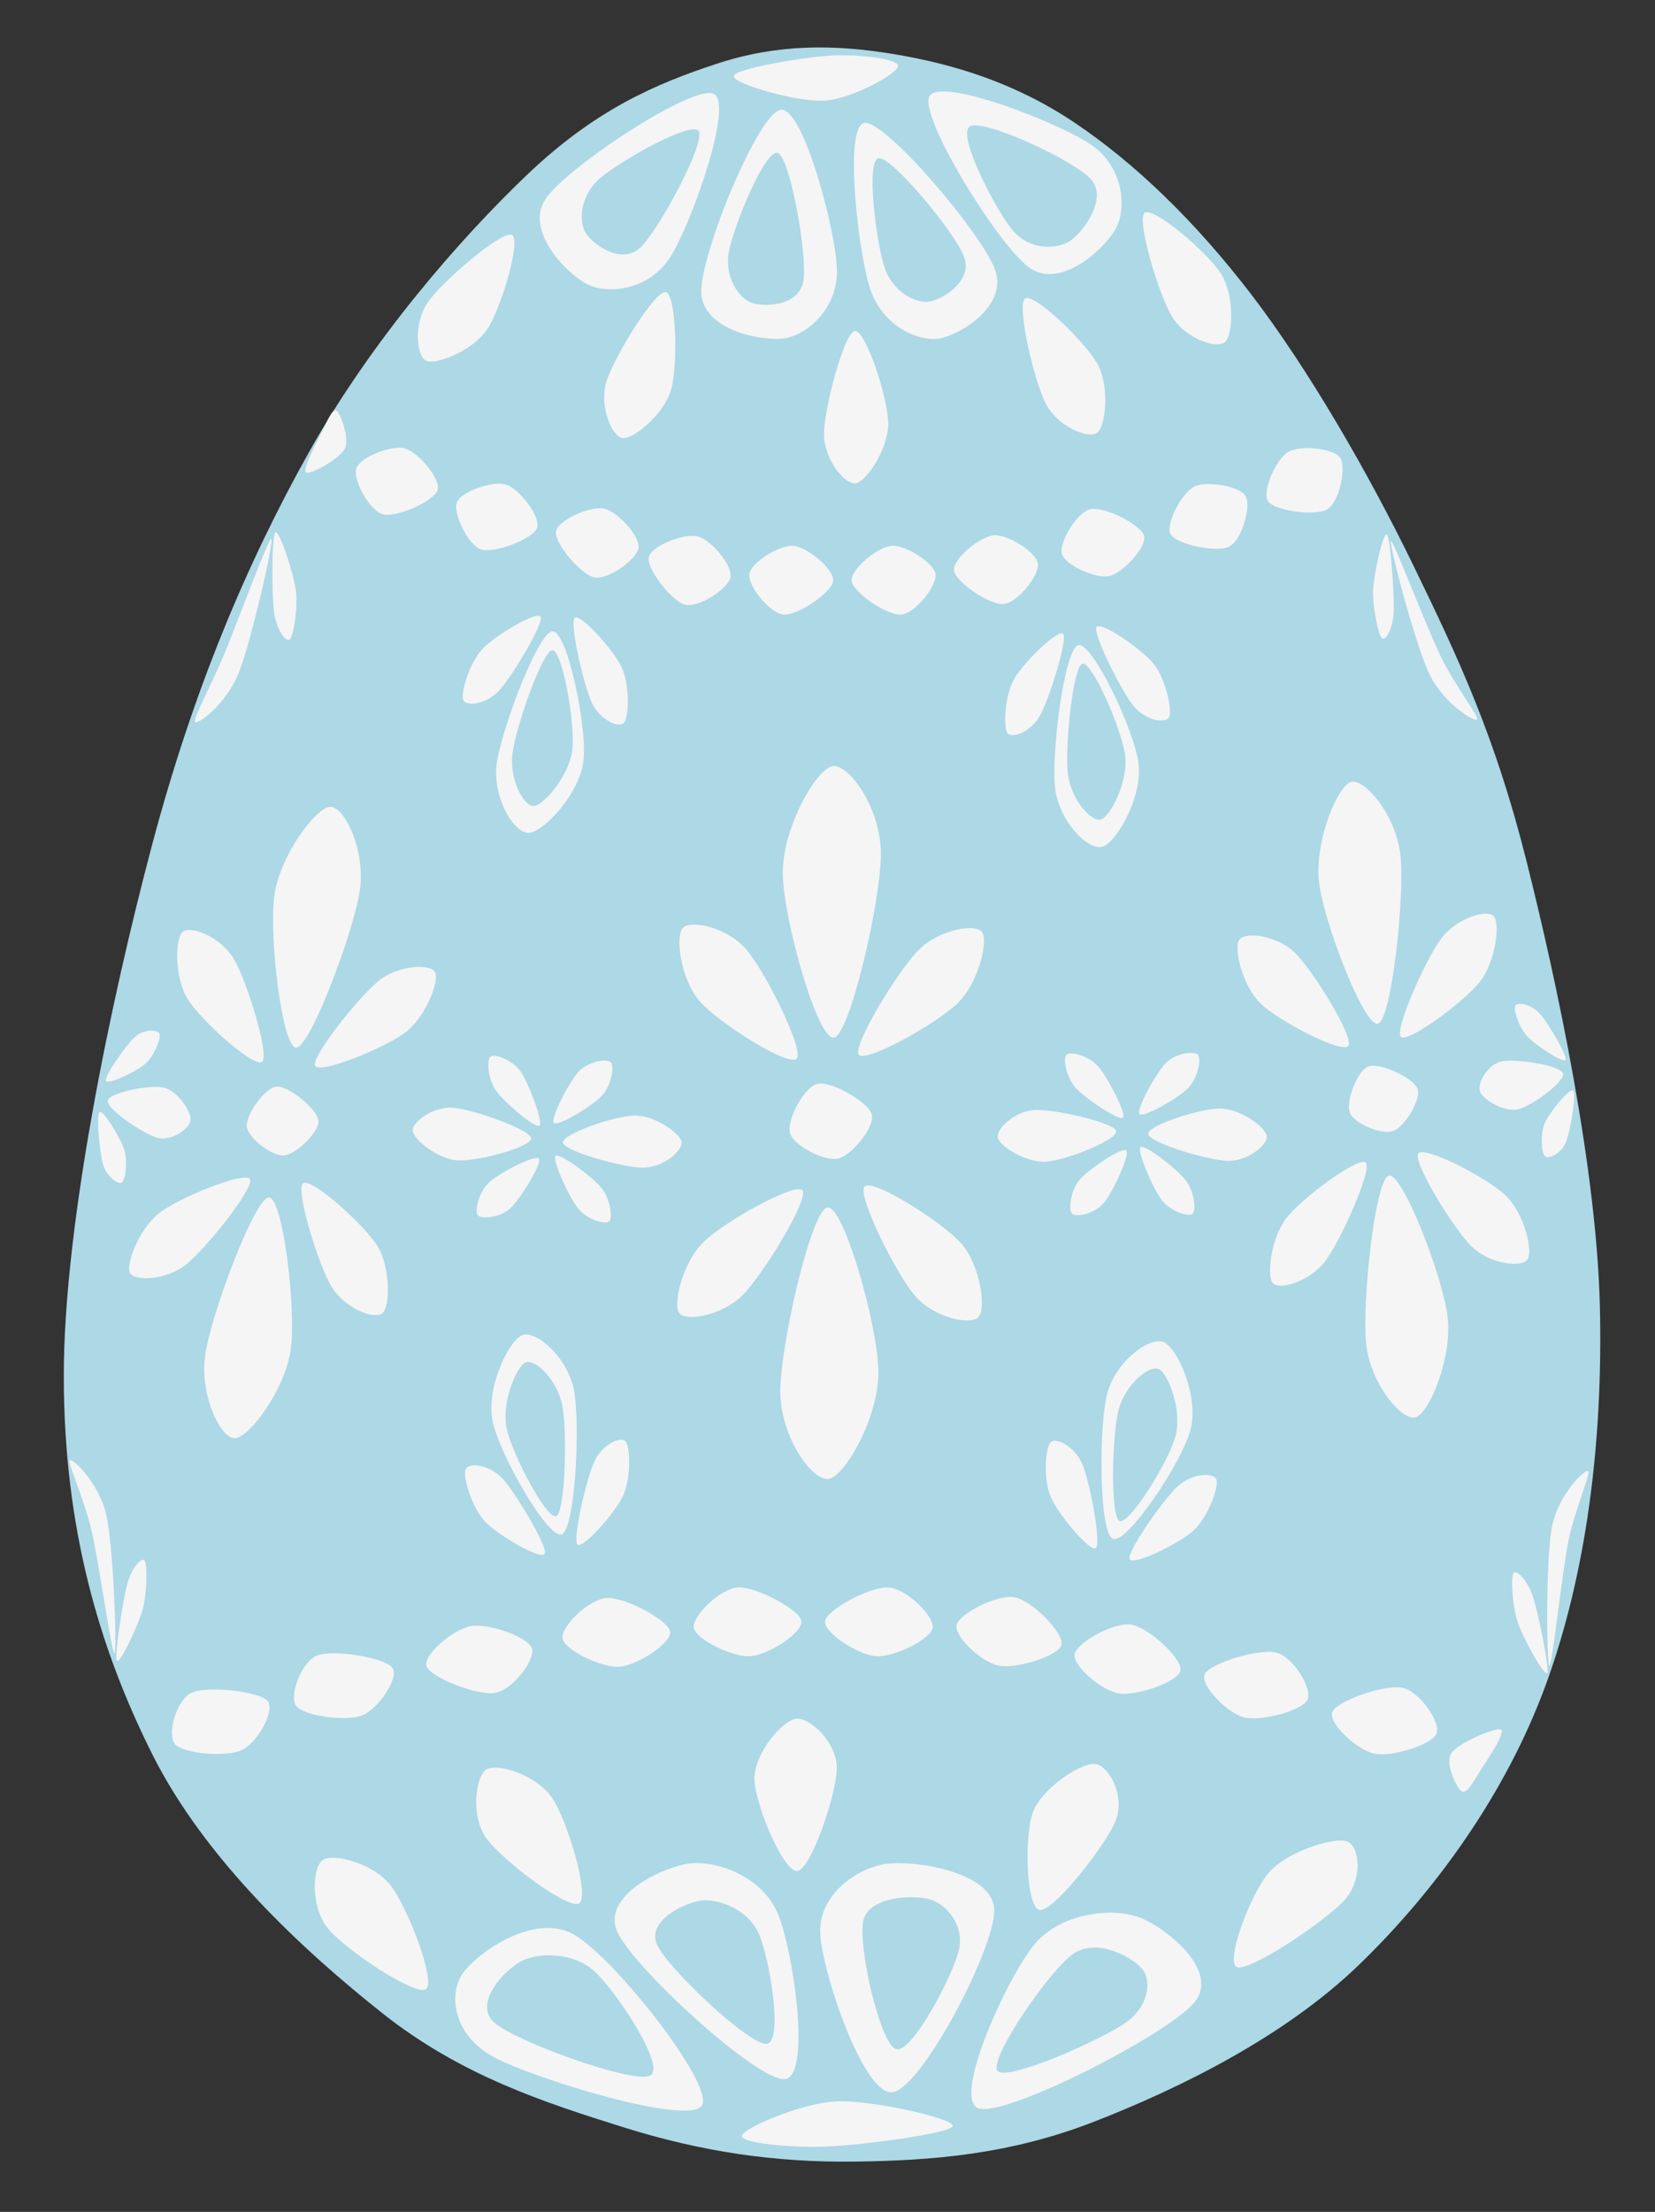 <?xml version="1.0" encoding="UTF-8" standalone="no"?>
<svg
   xmlns:dc="http://purl.org/dc/elements/1.1/"
   xmlns:cc="http://creativecommons.org/ns#"
   xmlns:rdf="http://www.w3.org/1999/02/22-rdf-syntax-ns#"
   xmlns:svg="http://www.w3.org/2000/svg"
   xmlns="http://www.w3.org/2000/svg"
   xmlns:sodipodi="http://sodipodi.sourceforge.net/DTD/sodipodi-0.dtd"
   xmlns:inkscape="http://www.inkscape.org/namespaces/inkscape"
   version="1.1"
   viewBox="0.0 0.0 453.0 605.0"
   fill="none"
   stroke="none"
   stroke-linecap="square"
   stroke-miterlimit="10"
   id="svg2"
   inkscape:version="0.91 r13725"
   sodipodi:docname="svetlemodra_kraslice.svg">
  <rect x="0.0" y="0.0" width="453.0" height="605.0" fill="#333333" stroke="none"/>
  <defs
     id="defs247" />
  <sodipodi:namedview
     pagecolor="#ffffff"
     bordercolor="#666666"
     borderopacity="1"
     objecttolerance="10"
     gridtolerance="10"
     guidetolerance="10"
     inkscape:pageopacity="0"
     inkscape:pageshadow="2"
     inkscape:window-width="1600"
     inkscape:window-height="1137"
     id="namedview245"
     showgrid="false"
     inkscape:zoom="1.1033203"
     inkscape:cx="196.93006"
     inkscape:cy="318.21306"
     inkscape:window-x="-8"
     inkscape:window-y="-8"
     inkscape:window-maximized="1"
     inkscape:current-layer="g7" />
  <clipPath
     id="p.0">
    <path
       d="m0 0l453.0 0l0 605.0l-453.0 0l0 -605.0z"
       clip-rule="nonzero"
       id="path5" />
  </clipPath>
  <g
     clip-path="url(#p.0)"
     id="g7"
     style="fill:#f5f5f5">
    <path
       fill="#000000"
       fill-opacity="0.0"
       d="m0 0l453.357 0l0 605.15l-453.357 0z"
       fill-rule="nonzero"
       id="path9"
       style="fill:#f5f5f5" />
    <path
       fill="#1e78f3"
       d="m244.478 14.774c16.343 2.686 33.357 7.836 49.701 18.806c16.343 10.97 32.912 26.833 48.36 47.016c15.448 20.182 31.791 48.299 44.328 74.079c12.537 25.78 22.388 46.825 30.895 80.598c8.507 33.773 19.254 84.461 20.15 122.039c0.895 37.579 -3.807 73.433 -14.777 103.433c-10.97 30.0 -30.448 56.642 -51.045 76.567c-20.597 19.925 -49.478 33.996 -72.538 42.984c-23.06 8.988 -44.329 10.688 -65.822 10.945c-21.493 0.257 -41.642 -2.652 -63.134 -9.402c-21.492 -6.749 -44.326 -14.08 -65.819 -31.094c-21.493 -17.015 -48.584 -41.923 -63.136 -70.995c-14.552 -29.071 -24.178 -61.982 -24.178 -103.433c0 -41.451 12.984 -103.15 24.178 -145.273c11.194 -42.123 25.86 -76.905 42.987 -107.465c17.127 -30.56 41.195 -58.209 59.777 -75.895c18.582 -17.686 35.035 -24.738 51.714 -30.223c16.679 -5.485 32.016 -5.374 48.36 -2.688z"
       fill-rule="nonzero"
       id="path15"
       style="fill:#add8e6" />
    <path
       fill="#a9eaf3"
       d="m213.66 30.039c6.192 -1.001 15.232 33.414 15.435 43.826c0.202 10.413 -8.03 17.648 -14.222 18.649c-6.192 1.001 -22.729 -2.228 -22.931 -12.641c-0.202 -10.413 15.526 -48.833 21.718 -49.834z"
       fill-rule="nonzero"
       id="path17"
       style="fill:#f5f5f5" />
    <path
       fill="#a9eaf3"
       d="m195.339 25.664c5.674 2.672 -6.311 36.176 -12.027 44.882c-5.716 8.706 -16.596 10.025 -22.27 7.353c-5.674 -2.672 -17.493 -14.68 -11.777 -23.385c5.716 -8.706 40.399 -31.521 46.074 -28.849z"
       fill-rule="nonzero"
       id="path19"
       style="fill:#f5f5f5" />
    <path
       fill="#a9eaf3"
       d="m236.594 33.623c-5.691 0.891 -1.706 35.858 1.688 45.689c3.394 9.831 12.983 14.186 18.674 13.295c5.691 -0.891 18.867 -8.81 15.473 -18.641c-3.394 -9.831 -30.143 -41.234 -35.834 -40.343z"
       fill-rule="nonzero"
       id="path21"
       style="fill:#f5f5f5" />
    <path
       fill="#a9eaf3"
       d="m254.375 26.377c2.839 -5.593 35.976 7.383 44.51 13.356c8.533 5.973 9.53 16.888 6.691 22.481c-2.839 5.593 -15.192 17.051 -23.726 11.079c-8.533 -5.973 -30.314 -41.322 -27.475 -46.916z"
       fill-rule="nonzero"
       id="path23"
       style="fill:#f5f5f5" />
    <path
       fill="#a9eaf3"
       d="m182.171 79.878c2.953 0.353 3.444 20.134 1.49 26.792c-1.954 6.659 -10.262 13.514 -13.215 13.161c-2.953 -0.353 -6.457 -8.62 -4.503 -15.279c1.954 -6.659 13.275 -25.028 16.228 -24.675z"
       fill-rule="nonzero"
       id="path25"
       style="fill:#f5f5f5" />
    <path
       fill="#a9eaf3"
       d="m233.957 90.551c2.929 -0.516 9.115 18.279 9.169 25.219c0.054 6.94 -5.917 15.904 -8.846 16.419c-2.929 0.516 -8.672 -6.386 -8.726 -13.325c-0.054 -6.94 5.474 -27.797 8.403 -28.313z"
       fill-rule="nonzero"
       id="path27"
       style="fill:#f5f5f5" />
    <path
       fill="#a9eaf3"
       d="m280.559 81.7c2.347 -1.826 16.61 11.888 19.905 17.996c3.295 6.108 2.212 16.824 -0.135 18.65c-2.347 1.826 -10.653 -1.585 -13.948 -7.692c-3.295 -6.108 -8.169 -27.127 -5.822 -28.953z"
       fill-rule="nonzero"
       id="path29"
       style="fill:#f5f5f5" />
    <path
       fill="#a9eaf3"
       d="m140.086 64.245c2.701 1.243 -2.913 20.217 -6.819 25.953c-3.907 5.736 -13.919 9.707 -16.62 8.464c-2.701 -1.243 -3.494 -10.186 0.413 -15.923c3.907 -5.736 20.326 -19.738 23.027 -18.495z"
       fill-rule="nonzero"
       id="path31"
       style="fill:#f5f5f5" />
    <path
       fill="#a9eaf3"
       d="m313.263 58.223c2.228 -1.97 17.323 10.822 20.995 16.711c3.672 5.889 3.264 16.653 1.036 18.623c-2.228 1.97 -10.731 -0.912 -14.403 -6.801c-3.672 -5.889 -9.857 -26.562 -7.629 -28.532z"
       fill-rule="nonzero"
       id="path33"
       style="fill:#f5f5f5" />
    <path
       fill="#a9eaf3"
       d="m261.144 156.081c-0.448 -3.134 7.044 -9.343 10.869 -9.664c3.825 -0.322 11.631 4.601 12.079 7.735c0.448 3.134 -5.566 10.749 -9.391 11.071c-3.825 0.322 -13.108 -6.007 -13.556 -9.142z"
       fill-rule="nonzero"
       id="path35"
       style="fill:#f5f5f5" />
    <path
       fill="#a9eaf3"
       d="m313.134 146.517c0.864 3.046 -5.729 10.202 -9.476 11.033c-3.747 0.831 -12.143 -3.001 -13.007 -6.047c-0.864 -3.046 4.076 -11.399 7.823 -12.23c3.747 -0.831 13.796 4.197 14.659 7.243z"
       fill-rule="nonzero"
       id="path37"
       style="fill:#f5f5f5" />
    <path
       fill="#a9eaf3"
       d="m320.463 146.187c-1.604 -2.73 2.973 -11.316 6.389 -13.065c3.417 -1.749 12.506 -0.156 14.11 2.574c1.604 2.73 -1.072 12.057 -4.488 13.806c-3.417 1.749 -14.407 -0.585 -16.011 -3.315z"
       fill-rule="nonzero"
       id="path39"
       style="fill:#f5f5f5" />
    <path
       fill="#a9eaf3"
       d="m347.102 137.109c-1.79 -2.611 2.175 -11.497 5.462 -13.48c3.286 -1.983 12.466 -1.029 14.256 1.582c1.79 2.611 -0.227 12.103 -3.514 14.086c-3.286 1.983 -14.414 0.423 -16.204 -2.189z"
       fill-rule="nonzero"
       id="path41"
       style="fill:#f5f5f5" />
    <path
       fill="#a9eaf3"
       d="m233.121 158.963c-0.448 -3.134 7.044 -9.343 10.869 -9.664c3.825 -0.322 11.631 4.601 12.079 7.735c0.448 3.134 -5.566 10.749 -9.391 11.071c-3.825 0.322 -13.108 -6.007 -13.556 -9.142z"
       fill-rule="nonzero"
       id="path43"
       style="fill:#f5f5f5" />
    <path
       fill="#a9eaf3"
       d="m228.045 158.963c0.448 -3.134 -7.044 -9.343 -10.869 -9.664c-3.825 -0.322 -11.631 4.601 -12.079 7.735c-0.448 3.134 5.566 10.749 9.391 11.071c3.825 0.322 13.108 -6.007 13.556 -9.142z"
       fill-rule="nonzero"
       id="path45"
       style="fill:#f5f5f5" />
    <path
       fill="#a9eaf3"
       d="m177.571 152.465c0.559 -3.116 9.621 -6.658 13.353 -5.762c3.732 0.896 9.598 8.02 9.039 11.136c-0.559 3.116 -8.66 8.458 -12.392 7.562c-3.732 -0.896 -10.559 -9.82 -10 -12.936z"
       fill-rule="nonzero"
       id="path47"
       style="fill:#f5f5f5" />
    <path
       fill="#a9eaf3"
       d="m152.173 145.441c0.422 -3.138 9.322 -7.071 13.089 -6.339c3.768 0.732 9.938 7.594 9.516 10.732c-0.422 3.138 -8.283 8.827 -12.051 8.095c-3.768 -0.732 -10.977 -9.35 -10.555 -12.488z"
       fill-rule="nonzero"
       id="path49"
       style="fill:#f5f5f5" />
    <path
       fill="#a9eaf3"
       d="m146.993 144.429c1.142 -2.953 -4.762 -10.688 -8.416 -11.862c-3.654 -1.174 -12.368 1.866 -13.51 4.819c-1.142 2.953 3.005 11.727 6.66 12.9c3.654 1.174 14.125 -2.904 15.266 -5.858z"
       fill-rule="nonzero"
       id="path51"
       style="fill:#f5f5f5" />
    <path
       fill="#a9eaf3"
       d="m119.762 134.08c0.996 -3.005 -5.278 -10.442 -8.986 -11.436c-3.707 -0.994 -12.262 2.468 -13.258 5.474c-0.996 3.005 3.575 11.565 7.282 12.559c3.707 0.994 13.965 -3.591 14.961 -6.596z"
       fill-rule="nonzero"
       id="path53"
       style="fill:#f5f5f5" />
    <path
       fill="#a9eaf3"
       d="m88.036 118.247c1.391 -2.822 3.008 -6.694 4.065 -5.948c1.057 0.745 3.668 7.597 2.277 10.42c-1.391 2.822 -9.568 7.26 -10.625 6.515c-1.057 -0.745 2.892 -8.164 4.284 -10.986z"
       fill-rule="nonzero"
       id="path55"
       style="fill:#f5f5f5" />
    <path
       fill="#1e78f3"
       d="m240.515 43.283c-3.62 0.51 -0.598 23.642 1.703 30.176c2.3 6.535 8.48 9.541 12.1 9.031c3.62 -0.51 11.921 -5.555 9.62 -12.09c-2.301 -6.535 -19.803 -27.627 -23.423 -27.117z"
       fill-rule="nonzero"
       id="path57"
       style="fill:#add8e6" />
    <path
       fill="#1e78f3"
       d="m265.401 34.599c-3.544 2.362 7.434 23.456 12.021 28.67c4.587 5.214 11.955 4.978 15.499 2.616c3.544 -2.362 10.349 -11.574 5.763 -16.788c-4.587 -5.214 -29.739 -16.859 -33.282 -14.497z"
       fill-rule="nonzero"
       id="path59"
       style="fill:#add8e6" />
    <path
       fill="#1e78f3"
       d="m212.911 41.84c-3.399 -1.345 -12.197 20.258 -13.425 27.075c-1.228 6.817 2.661 12.484 6.06 13.829c3.399 1.345 13.109 1.06 14.336 -5.758c1.228 -6.817 -3.572 -33.801 -6.971 -35.147z"
       fill-rule="nonzero"
       id="path61"
       style="fill:#add8e6" />
    <path
       fill="#1e78f3"
       d="m191.274 35.927c-1.845 -3.156 -22.101 8.415 -27.275 13.023c-5.173 4.607 -5.61 11.466 -3.765 14.622c1.845 3.156 9.663 8.923 14.836 4.315c5.173 -4.607 18.048 -28.804 16.203 -31.96z"
       fill-rule="nonzero"
       id="path63"
       style="fill:#add8e6" />
    <path
       fill="#a9eaf3"
       d="m200.822 20.819c0.29 -2.055 19.093 -5.167 26.593 -5.614c7.5 -0.448 18.697 0.874 18.407 2.929c-0.29 2.055 -12.65 8.954 -20.15 9.402c-7.5 0.448 -25.141 -4.661 -24.85 -6.717z"
       fill-rule="nonzero"
       id="path65"
       style="fill:#f5f5f5" />
    <path
       fill="#a9eaf3"
       d="m244.291 572.271c-7.939 1.001 -19.53 -33.414 -19.789 -43.826c-0.259 -10.412 10.295 -17.648 18.234 -18.649c7.939 -1.001 29.14 2.228 29.4 12.641c0.259 10.412 -19.906 48.833 -27.845 49.834z"
       fill-rule="nonzero"
       id="path67"
       style="fill:#f5f5f5" />
    <path
       fill="#a9eaf3"
       d="m267.78 576.646c-7.275 -2.672 8.091 -36.176 15.42 -44.882c7.329 -8.706 21.277 -10.025 28.552 -7.353c7.275 2.672 22.428 14.68 15.099 23.385c-7.329 8.706 -51.796 31.521 -59.071 28.849z"
       fill-rule="nonzero"
       id="path69"
       style="fill:#f5f5f5" />
    <path
       fill="#a9eaf3"
       d="m214.887 568.686c7.297 -0.891 2.187 -35.858 -2.164 -45.689c-4.351 -9.831 -16.645 -14.186 -23.942 -13.295c-7.297 0.891 -24.189 8.81 -19.838 18.641c4.351 9.831 38.647 41.234 45.943 40.343z"
       fill-rule="nonzero"
       id="path71"
       style="fill:#f5f5f5" />
    <path
       fill="#a9eaf3"
       d="m192.09 575.933c-3.64 5.593 -46.125 -7.383 -57.066 -13.356c-10.941 -5.973 -12.219 -16.888 -8.579 -22.481c3.64 -5.593 19.478 -17.052 30.419 -11.079c10.941 5.973 38.866 41.322 35.226 46.916z"
       fill-rule="nonzero"
       id="path73"
       style="fill:#f5f5f5" />
    <path
       fill="#a9eaf3"
       d="m284.663 522.432c-3.786 -0.353 -4.416 -20.134 -1.91 -26.792c2.505 -6.659 13.156 -13.514 16.942 -13.161c3.786 0.353 8.279 8.62 5.773 15.279c-2.505 6.659 -17.019 25.028 -20.805 24.675z"
       fill-rule="nonzero"
       id="path75"
       style="fill:#f5f5f5" />
    <path
       fill="#a9eaf3"
       d="m218.269 511.758c-3.755 0.516 -11.687 -18.279 -11.756 -25.219c-0.069 -6.94 7.587 -15.904 11.341 -16.419c3.755 -0.516 11.119 6.386 11.188 13.325c0.069 6.94 -7.018 27.797 -10.773 28.313z"
       fill-rule="nonzero"
       id="path77"
       style="fill:#f5f5f5" />
    <path
       fill="#a9eaf3"
       d="m158.52 520.61c-3.009 1.826 -21.296 -11.888 -25.52 -17.996c-4.225 -6.108 -2.836 -16.824 0.173 -18.65c3.009 -1.826 13.658 1.585 17.883 7.692c4.225 6.108 10.474 27.127 7.465 28.954z"
       fill-rule="nonzero"
       id="path79"
       style="fill:#f5f5f5" />
    <path
       fill="#a9eaf3"
       d="m338.62 538.065c-3.463 -1.243 3.735 -20.217 8.743 -25.953c5.009 -5.736 17.845 -9.707 21.309 -8.464c3.463 1.243 4.48 10.186 -0.529 15.923c-5.009 5.736 -26.06 19.738 -29.523 18.495z"
       fill-rule="nonzero"
       id="path81"
       style="fill:#f5f5f5" />
    <path
       fill="#a9eaf3"
       d="m116.59 544.086c-2.856 1.97 -22.21 -10.822 -26.918 -16.711c-4.708 -5.889 -4.185 -16.653 -1.329 -18.623c2.856 -1.97 13.758 0.912 18.466 6.801c4.708 5.889 12.637 26.562 9.781 28.532z"
       fill-rule="nonzero"
       id="path83"
       style="fill:#f5f5f5" />
    <path
       fill="#a9eaf3"
       d="m183.411 446.228c0.574 3.134 -9.031 9.343 -13.935 9.664c-4.903 0.322 -14.912 -4.601 -15.486 -7.735c-0.574 -3.134 7.137 -10.749 12.04 -11.071c4.904 -0.322 16.806 6.007 17.381 9.142z"
       fill-rule="nonzero"
       id="path85"
       style="fill:#f5f5f5" />
    <path
       fill="#a9eaf3"
       d="m116.755 455.792c-1.108 -3.046 7.345 -10.202 12.149 -11.034c4.804 -0.831 15.568 3.001 16.676 6.047c1.108 3.046 -5.226 11.399 -10.03 12.23c-4.804 0.831 -17.687 -4.197 -18.795 -7.243z"
       fill-rule="nonzero"
       id="path87"
       style="fill:#f5f5f5" />
    <path
       fill="#a9eaf3"
       d="m107.359 456.122c2.056 2.73 -3.811 11.316 -8.192 13.065c-4.38 1.749 -16.034 0.156 -18.09 -2.574c-2.056 -2.73 1.374 -12.057 5.755 -13.806c4.38 -1.749 18.471 0.585 20.527 3.315z"
       fill-rule="nonzero"
       id="path89"
       style="fill:#f5f5f5" />
    <path
       fill="#a9eaf3"
       d="m73.205 465.2c2.295 2.611 -2.789 11.497 -7.002 13.48c-4.213 1.983 -15.982 1.029 -18.278 -1.582c-2.295 -2.611 0.291 -12.103 4.505 -14.086c4.213 -1.983 18.48 -0.423 20.775 2.189z"
       fill-rule="nonzero"
       id="path91"
       style="fill:#f5f5f5" />
    <path
       fill="#a9eaf3"
       d="m219.34 443.346c0.574 3.134 -9.031 9.342 -13.935 9.664c-4.904 0.322 -14.912 -4.601 -15.486 -7.735c-0.574 -3.134 7.137 -10.749 12.04 -11.071c4.903 -0.322 16.806 6.007 17.381 9.142z"
       fill-rule="nonzero"
       id="path93"
       style="fill:#f5f5f5" />
    <path
       fill="#a9eaf3"
       d="m225.848 443.346c-0.574 3.134 9.031 9.342 13.935 9.664c4.904 0.322 14.912 -4.601 15.486 -7.735c0.574 -3.134 -7.137 -10.749 -12.04 -11.071c-4.904 -0.322 -16.806 6.007 -17.381 9.142z"
       fill-rule="nonzero"
       id="path95"
       style="fill:#f5f5f5" />
    <path
       fill="#a9eaf3"
       d="m290.56 449.844c-0.717 3.116 -12.335 6.658 -17.12 5.762c-4.785 -0.896 -12.305 -8.02 -11.589 -11.136c0.717 -3.116 11.103 -8.458 15.888 -7.562c4.785 0.896 13.538 9.82 12.821 12.936z"
       fill-rule="nonzero"
       id="path97"
       style="fill:#f5f5f5" />
    <path
       fill="#a9eaf3"
       d="m323.123 456.869c-0.542 3.138 -11.952 7.071 -16.782 6.339c-4.83 -0.732 -12.742 -7.594 -12.2 -10.732c0.542 -3.138 10.62 -8.827 15.45 -8.095c4.83 0.732 14.074 9.35 13.532 12.488z"
       fill-rule="nonzero"
       id="path99"
       style="fill:#f5f5f5" />
    <path
       fill="#a9eaf3"
       d="m329.764 457.881c-1.464 2.953 6.105 10.688 10.79 11.862c4.685 1.174 15.857 -1.866 17.321 -4.819c1.464 -2.953 -3.853 -11.727 -8.538 -12.9c-4.685 -1.174 -18.109 2.904 -19.573 5.857z"
       fill-rule="nonzero"
       id="path101"
       style="fill:#f5f5f5" />
    <path
       fill="#a9eaf3"
       d="m364.678 468.229c-1.277 3.005 6.767 10.442 11.52 11.436c4.753 0.994 15.721 -2.468 16.998 -5.474c1.277 -3.005 -4.583 -11.565 -9.336 -12.559c-4.753 -0.994 -17.905 3.591 -19.182 6.596z"
       fill-rule="nonzero"
       id="path103"
       style="fill:#f5f5f5" />
    <path
       fill="#a9eaf3"
       d="m405.353 484.063c-1.784 2.822 -3.856 6.694 -5.211 5.948c-1.355 -0.745 -4.703 -7.597 -2.919 -10.42c1.784 -2.822 12.267 -7.26 13.623 -6.515c1.355 0.745 -3.708 8.164 -5.492 10.986z"
       fill-rule="nonzero"
       id="path105"
       style="fill:#f5f5f5" />
    <path
       fill="#1e78f3"
       d="m209.859 559.027c4.641 -0.51 0.766 -23.642 -2.183 -30.176c-2.949 -6.535 -10.872 -9.541 -15.514 -9.031c-4.641 0.51 -15.284 5.555 -12.334 12.09c2.949 6.534 25.39 27.627 30.031 27.117z"
       fill-rule="nonzero"
       id="path107"
       style="fill:#add8e6" />
    <path
       fill="#1e78f3"
       d="m177.953 567.711c4.543 -2.362 -9.531 -23.456 -15.412 -28.67c-5.88 -5.214 -15.328 -4.978 -19.871 -2.616c-4.543 2.362 -13.269 11.574 -7.388 16.788c5.88 5.214 38.128 16.859 42.671 14.497z"
       fill-rule="nonzero"
       id="path109"
       style="fill:#add8e6" />
    <path
       fill="#1e78f3"
       d="m245.251 560.469c4.358 1.345 15.638 -20.258 17.212 -27.075c1.574 -6.817 -3.411 -12.484 -7.769 -13.829c-4.358 -1.345 -16.807 -1.06 -18.381 5.758c-1.574 6.817 4.579 33.801 8.938 35.147z"
       fill-rule="nonzero"
       id="path111"
       style="fill:#add8e6" />
    <path
       fill="#1e78f3"
       d="m272.992 566.383c2.366 3.156 28.336 -8.415 34.969 -13.023c6.633 -4.607 7.193 -11.466 4.827 -14.622c-2.366 -3.156 -12.389 -8.923 -19.022 -4.315c-6.633 4.607 -23.14 28.804 -20.774 31.96z"
       fill-rule="nonzero"
       id="path113"
       style="fill:#add8e6" />
    <path
       fill="#a9eaf3"
       d="m260.751 581.491c-0.372 2.055 -24.479 5.167 -34.095 5.614c-9.616 0.448 -23.972 -0.874 -23.599 -2.929c0.372 -2.055 16.218 -8.954 25.834 -9.402c9.616 -0.448 32.233 4.661 31.861 6.716z"
       fill-rule="nonzero"
       id="path115"
       style="fill:#f5f5f5" />
    <path
       fill="#a9eaf3"
       d="m238.61 304.826c0.935 3.409 -5.501 11.229 -9.233 12.072c-3.732 0.843 -12.224 -3.605 -13.159 -7.014c-0.935 -3.409 3.819 -12.597 7.551 -13.44c3.732 -0.843 13.906 4.973 14.841 8.382z"
       fill-rule="nonzero"
       id="path117"
       style="fill:#f5f5f5" />
    <path
       fill="#a9eaf3"
       d="m228.28 283.802c-4.476 0.919 -13.932 -32.576 -14.015 -44.944c-0.082 -12.368 9.044 -28.342 13.52 -29.261c4.476 -0.919 13.255 11.38 13.337 23.748c0.082 12.368 -8.367 49.538 -12.843 50.457z"
       fill-rule="nonzero"
       id="path119"
       style="fill:#f5f5f5" />
    <path
       fill="#a9eaf3"
       d="m235.053 288.479c1.795 2.41 21.576 -8.622 27.197 -14.212c5.621 -5.591 8.324 -16.921 6.529 -19.331c-1.795 -2.41 -11.678 -0.721 -17.299 4.87c-5.621 5.591 -18.222 26.263 -16.427 28.674z"
       fill-rule="nonzero"
       id="path121"
       style="fill:#f5f5f5" />
    <path
       fill="#a9eaf3"
       d="m218.067 289.557c-2.102 2.391 -21.316 -9.706 -26.517 -15.654c-5.201 -5.948 -6.794 -17.646 -4.692 -20.036c2.102 -2.391 12.103 -0.256 17.305 5.693c5.201 5.948 16.006 27.607 13.904 29.998z"
       fill-rule="nonzero"
       id="path123"
       style="fill:#f5f5f5" />
    <path
       fill="#a9eaf3"
       d="m226.426 330.285c4.476 -0.919 13.932 32.576 14.015 44.944c0.082 12.368 -9.044 28.342 -13.52 29.261c-4.476 0.919 -13.255 -11.38 -13.337 -23.748c-0.082 -12.368 8.367 -49.538 12.843 -50.457z"
       fill-rule="nonzero"
       id="path125"
       style="fill:#f5f5f5" />
    <path
       fill="#a9eaf3"
       d="m219.653 325.608c-1.795 -2.41 -21.576 8.622 -27.197 14.212c-5.621 5.591 -8.324 16.921 -6.529 19.331c1.795 2.41 11.678 0.721 17.299 -4.87c5.621 -5.591 18.222 -26.263 16.427 -28.674z"
       fill-rule="nonzero"
       id="path127"
       style="fill:#f5f5f5" />
    <path
       fill="#a9eaf3"
       d="m236.639 324.53c2.102 -2.391 21.316 9.706 26.517 15.654c5.201 5.948 6.794 17.646 4.692 20.036c-2.102 2.391 -12.103 0.256 -17.305 -5.693c-5.201 -5.948 -16.006 -27.607 -13.904 -29.998z"
       fill-rule="nonzero"
       id="path129"
       style="fill:#f5f5f5" />
    <path
       fill="#a9eaf3"
       d="m387.993 297.787c1.119 2.952 -3.604 10.504 -6.694 11.594c-3.09 1.09 -10.728 -2.102 -11.847 -5.054c-1.119 -2.952 2.045 -11.57 5.135 -12.66c3.09 -1.09 12.288 3.167 13.406 6.12z"
       fill-rule="nonzero"
       id="path131"
       style="fill:#f5f5f5" />
    <path
       fill="#a9eaf3"
       d="m377.214 279.994c-3.715 1.225 -14.939 -27.758 -16.187 -38.77c-1.248 -11.011 4.984 -26.073 8.699 -27.298c3.715 -1.225 12.344 8.935 13.592 19.947c1.248 11.011 -2.389 44.896 -6.104 46.121z"
       fill-rule="nonzero"
       id="path133"
       style="fill:#f5f5f5" />
    <path
       fill="#a9eaf3"
       d="m383.414 283.546c1.754 1.984 17.508 -9.641 21.751 -15.132c4.243 -5.491 5.459 -15.832 3.705 -17.816c-1.755 -1.984 -9.989 0.418 -14.232 5.91c-4.243 5.491 -12.978 25.054 -11.224 27.039z"
       fill-rule="nonzero"
       id="path135"
       style="fill:#f5f5f5" />
    <path
       fill="#a9eaf3"
       d="m369.086 286.049c-1.558 2.321 -19.033 -6.711 -24.018 -11.539c-4.985 -4.827 -7.452 -15.104 -5.894 -17.425c1.558 -2.321 10.258 -1.327 15.243 3.5c4.985 4.827 16.227 23.143 14.669 25.464z"
       fill-rule="nonzero"
       id="path137"
       style="fill:#f5f5f5" />
    <path
       fill="#a9eaf3"
       d="m380.067 321.577c3.715 -1.225 14.939 27.758 16.187 38.77c1.248 11.011 -4.984 26.073 -8.699 27.298c-3.715 1.225 -12.344 -8.935 -13.592 -19.947c-1.248 -11.011 2.389 -44.896 6.104 -46.121z"
       fill-rule="nonzero"
       id="path139"
       style="fill:#f5f5f5" />
    <path
       fill="#a9eaf3"
       d="m373.867 318.024c-1.755 -1.984 -17.508 9.641 -21.751 15.132c-4.243 5.491 -5.459 15.832 -3.705 17.816c1.755 1.984 9.989 -0.418 14.232 -5.91c4.243 -5.491 12.978 -25.054 11.224 -27.039z"
       fill-rule="nonzero"
       id="path141"
       style="fill:#f5f5f5" />
    <path
       fill="#a9eaf3"
       d="m388.195 315.521c1.558 -2.321 19.033 6.711 24.018 11.539c4.985 4.827 7.452 15.104 5.894 17.425c-1.558 2.321 -10.258 1.327 -15.243 -3.5c-4.985 -4.827 -16.227 -23.143 -14.669 -25.464z"
       fill-rule="nonzero"
       id="path143"
       style="fill:#f5f5f5" />
    <path
       fill="#a9eaf3"
       d="m87.141 306.465c0.349 3.138 -6.104 9.278 -9.368 9.565c-3.264 0.287 -9.868 -4.705 -10.217 -7.843c-0.349 -3.138 4.859 -10.697 8.123 -10.984c3.264 -0.287 11.113 6.125 11.463 9.263z"
       fill-rule="nonzero"
       id="path145"
       style="fill:#f5f5f5" />
    <path
       fill="#a9eaf3"
       d="m81.127 286.55c-3.903 0.262 -7.564 -30.603 -6.033 -41.578c1.531 -10.976 11.314 -24.014 15.217 -24.276c3.903 -0.262 9.734 11.726 8.203 22.701c-1.531 10.976 -13.483 42.891 -17.387 43.153z"
       fill-rule="nonzero"
       id="path147"
       style="fill:#f5f5f5" />
    <path
       fill="#a9eaf3"
       d="m86.249 291.533c1.206 2.359 19.357 -4.982 24.832 -9.246c5.475 -4.263 9.226 -13.976 8.021 -16.334c-1.206 -2.358 -9.78 -2.08 -15.255 2.183c-5.475 4.263 -18.803 21.038 -17.598 23.397z"
       fill-rule="nonzero"
       id="path149"
       style="fill:#f5f5f5" />
    <path
       fill="#a9eaf3"
       d="m71.748 290.393c-2.087 1.86 -16.765 -11.235 -20.393 -17.151c-3.628 -5.916 -3.461 -16.484 -1.374 -18.344c2.087 -1.86 10.266 1.267 13.894 7.182c3.628 5.916 9.96 26.452 7.873 28.313z"
       fill-rule="nonzero"
       id="path151"
       style="fill:#f5f5f5" />
    <path
       fill="#a9eaf3"
       d="m73.546 327.536c3.903 -0.263 7.564 30.603 6.033 41.578c-1.531 10.976 -11.314 24.014 -15.217 24.276c-3.903 0.263 -9.734 -11.726 -8.203 -22.701c1.531 -10.976 13.483 -42.891 17.387 -43.153z"
       fill-rule="nonzero"
       id="path153"
       style="fill:#f5f5f5" />
    <path
       fill="#a9eaf3"
       d="m68.424 322.553c-1.206 -2.359 -19.357 4.982 -24.832 9.246c-5.475 4.263 -9.226 13.976 -8.021 16.334c1.206 2.359 9.78 2.08 15.255 -2.183c5.475 -4.263 18.803 -21.038 17.598 -23.397z"
       fill-rule="nonzero"
       id="path155"
       style="fill:#f5f5f5" />
    <path
       fill="#a9eaf3"
       d="m82.925 323.693c2.087 -1.86 16.765 11.235 20.393 17.151c3.628 5.916 3.461 16.484 1.374 18.344c-2.087 1.86 -10.266 -1.267 -13.894 -7.182c-3.628 -5.916 -9.96 -26.453 -7.873 -28.313z"
       fill-rule="nonzero"
       id="path157"
       style="fill:#f5f5f5" />
    <path
       fill="#a9eaf3"
       d="m314.295 310.204c-0.348 -2.386 14.406 -7.076 19.813 -6.997c5.406 0.079 12.278 5.083 12.626 7.469c0.348 2.386 -5.134 6.925 -10.541 6.847c-5.406 -0.079 -21.55 -4.933 -21.898 -7.318z"
       fill-rule="nonzero"
       id="path159"
       style="fill:#f5f5f5" />
    <path
       fill="#a9eaf3"
       d="m312.169 313.754c-1.075 0.929 3.507 11.542 5.883 14.582c2.376 3.04 7.295 4.587 8.37 3.658c1.075 -0.929 0.456 -6.194 -1.919 -9.233c-2.375 -3.04 -11.259 -9.935 -12.334 -9.006z"
       fill-rule="nonzero"
       id="path161"
       style="fill:#f5f5f5" />
    <path
       fill="#a9eaf3"
       d="m311.903 304.724c-1.019 -1.14 4.5 -11.222 7.162 -13.925c2.663 -2.703 7.794 -3.433 8.814 -2.293c1.019 1.14 -0.035 6.429 -2.697 9.132c-2.663 2.703 -12.26 8.226 -13.279 7.086z"
       fill-rule="nonzero"
       id="path163"
       style="fill:#f5f5f5" />
    <path
       fill="#a9eaf3"
       d="m305.504 309.386c0.513 2.356 -13.879 8.062 -19.278 8.361c-5.399 0.298 -12.603 -4.215 -13.116 -6.57c-0.513 -2.356 4.639 -7.266 10.038 -7.565c5.399 -0.298 21.842 3.419 22.355 5.774z"
       fill-rule="nonzero"
       id="path165"
       style="fill:#f5f5f5" />
    <path
       fill="#a9eaf3"
       d="m307.378 305.696c1.008 -1.002 -4.303 -11.269 -6.885 -14.136c-2.582 -2.867 -7.597 -4.067 -8.605 -3.065c-1.008 1.002 -0.024 6.21 2.558 9.077c2.582 2.867 11.924 9.126 12.931 8.124z"
       fill-rule="nonzero"
       id="path167"
       style="fill:#f5f5f5" />
    <path
       fill="#a9eaf3"
       d="m308.272 314.686c1.096 1.066 -3.707 11.508 -6.175 14.39c-2.468 2.882 -7.537 3.968 -8.633 2.902c-1.096 -1.066 -0.413 -6.416 2.055 -9.298c2.468 -2.882 11.657 -9.06 12.754 -7.994z"
       fill-rule="nonzero"
       id="path169"
       style="fill:#f5f5f5" />
    <path
       fill="#a9eaf3"
       d="m427.788 293.577c0.743 2.187 -8.57 9.04 -12.36 9.86c-3.789 0.82 -9.634 -2.751 -10.376 -4.938c-0.743 -2.187 2.131 -7.365 5.92 -8.185c3.789 -0.82 16.073 1.076 16.816 3.263z"
       fill-rule="nonzero"
       id="path171"
       style="fill:#f5f5f5" />
    <path
       fill="#a9eaf3"
       d="m428.527 289.885c0.555 -1.052 -4.867 -10.278 -7.162 -12.745c-2.295 -2.467 -6.052 -3.109 -6.608 -2.057c-0.555 1.052 0.98 5.902 3.275 8.369c2.295 2.467 9.939 7.484 10.495 6.432z"
       fill-rule="nonzero"
       id="path173"
       style="fill:#f5f5f5" />
    <path
       fill="#a9eaf3"
       d="m430.605 298.336c0.95 0.904 -0.788 11.302 -2.079 14.285c-1.292 2.983 -4.72 4.519 -5.67 3.615c-0.95 -0.904 -1.324 -6.054 -0.032 -9.038c1.292 -2.983 6.831 -9.767 7.781 -8.863z"
       fill-rule="nonzero"
       id="path175"
       style="fill:#f5f5f5" />
    <path
       fill="#a9eaf3"
       d="m29.498 301.129c0.263 -2.295 11.611 -4.511 15.388 -3.633c3.777 0.878 7.536 6.604 7.273 8.899c-0.263 2.295 -5.073 5.748 -8.85 4.87c-3.777 -0.878 -14.074 -7.842 -13.811 -10.137z"
       fill-rule="nonzero"
       id="path177"
       style="fill:#f5f5f5" />
    <path
       fill="#a9eaf3"
       d="m27.253 304.151c-0.952 0.714 0.01 11.373 1.031 14.584c1.021 3.211 4.144 5.397 5.096 4.684c0.952 -0.714 1.635 -5.755 0.614 -8.967c-1.021 -3.211 -5.79 -11.015 -6.742 -10.301z"
       fill-rule="nonzero"
       id="path179"
       style="fill:#f5f5f5" />
    <path
       fill="#a9eaf3"
       d="m28.984 295.621c-0.473 -1.223 5.54 -9.882 7.983 -12.028c2.442 -2.146 6.198 -2.069 6.671 -0.845c0.473 1.223 -1.39 6.04 -3.832 8.185c-2.442 2.146 -10.349 5.911 -10.822 4.688z"
       fill-rule="nonzero"
       id="path181"
       style="fill:#f5f5f5" />
    <path
       fill="#a9eaf3"
       d="m145.366 311.332c0.235 2.4 -14.723 6.389 -20.12 6.056c-5.397 -0.333 -12.025 -5.655 -12.26 -8.055c-0.235 -2.4 5.455 -6.676 10.851 -6.343c5.397 0.333 21.294 5.942 21.529 8.342z"
       fill-rule="nonzero"
       id="path183"
       style="fill:#f5f5f5" />
    <path
       fill="#a9eaf3"
       d="m147.657 307.886c1.118 -0.878 -2.96 -11.694 -5.19 -14.842c-2.23 -3.148 -7.071 -4.925 -8.188 -4.048c-1.118 0.878 -0.747 6.165 1.482 9.314c2.23 3.148 10.778 10.454 11.896 9.577z"
       fill-rule="nonzero"
       id="path185"
       style="fill:#f5f5f5" />
    <path
       fill="#a9eaf3"
       d="m147.497 316.919c0.965 1.187 -5.023 10.998 -7.81 13.572c-2.787 2.575 -7.947 3.062 -8.912 1.875c-0.965 -1.187 0.337 -6.42 3.124 -8.995c2.787 -2.575 12.633 -7.639 13.598 -6.453z"
       fill-rule="nonzero"
       id="path187"
       style="fill:#f5f5f5" />
    <path
       fill="#a9eaf3"
       d="m154.109 312.563c-0.401 -2.377 14.243 -7.399 19.65 -7.443c5.407 -0.044 12.39 4.803 12.792 7.181c0.401 2.377 -4.976 7.04 -10.383 7.083c-5.407 0.044 -21.657 -4.444 -22.058 -6.821z"
       fill-rule="nonzero"
       id="path189"
       style="fill:#f5f5f5" />
    <path
       fill="#a9eaf3"
       d="m152.063 316.161c-1.054 0.953 3.767 11.459 6.211 14.444c2.444 2.985 7.397 4.421 8.451 3.467c1.054 -0.953 0.316 -6.202 -2.127 -9.187c-2.444 -2.985 -11.48 -9.677 -12.534 -8.724z"
       fill-rule="nonzero"
       id="path191"
       style="fill:#f5f5f5" />
    <path
       fill="#a9eaf3"
       d="m151.593 307.139c-1.045 -1.116 4.245 -11.321 6.846 -14.083c2.601 -2.762 7.715 -3.608 8.76 -2.492c1.045 1.117 0.111 6.428 -2.49 9.191c-2.601 2.762 -12.071 8.501 -13.116 7.384z"
       fill-rule="nonzero"
       id="path193"
       style="fill:#f5f5f5" />
    <path
       fill="#a9eaf3"
       d="m295.095 176.488c3.806 -1.119 15.44 23.205 16.548 32.392c1.109 9.187 -6.091 21.612 -9.897 22.731c-3.806 1.119 -11.832 -6.828 -12.941 -16.015c-1.109 -9.187 2.483 -37.989 6.289 -39.108z"
       fill-rule="nonzero"
       id="path195"
       style="fill:#f5f5f5" />
    <path
       fill="#a9eaf3"
       d="m291.04 173.433c-1.175 -1.68 -10.894 7.754 -13.445 12.26c-2.55 4.506 -3.033 13.096 -1.858 14.776c1.175 1.68 6.36 -0.193 8.91 -4.698c2.55 -4.506 7.568 -20.658 6.392 -22.337z"
       fill-rule="nonzero"
       id="path197"
       style="fill:#f5f5f5" />
    <path
       fill="#a9eaf3"
       d="m300.108 171.572c0.928 -1.908 12.331 5.885 15.647 9.981c3.317 4.097 5.182 12.692 4.254 14.6c-0.928 1.908 -6.505 0.945 -9.822 -3.152c-3.317 -4.097 -11.007 -19.521 -10.079 -21.429z"
       fill-rule="nonzero"
       id="path199"
       style="fill:#f5f5f5" />
    <path
       fill="#1e78f3"
       d="m296.256 181.558c2.612 -0.826 10.863 18.044 11.715 25.139c0.852 7.095 -3.991 16.607 -6.603 17.434c-2.612 0.826 -8.22 -5.379 -9.072 -12.475c-0.852 -7.095 1.347 -29.271 3.96 -30.098z"
       fill-rule="nonzero"
       id="path201"
       style="fill:#add8e6" />
    <path
       fill="#a9eaf3"
       d="m151.242 172.668c3.963 -0.193 9.55 26.187 8.467 35.377c-1.083 9.191 -11.003 19.574 -14.966 19.767c-3.963 0.193 -9.895 -9.419 -8.812 -18.61c1.083 -9.191 11.348 -36.341 15.311 -36.534z"
       fill-rule="nonzero"
       id="path203"
       style="fill:#f5f5f5" />
    <path
       fill="#a9eaf3"
       d="m148.019 168.744c-0.747 -1.909 -12.413 4.975 -15.952 8.754c-3.539 3.78 -6.029 12.016 -5.281 13.925c0.747 1.909 6.227 1.309 9.766 -2.471c3.539 -3.78 12.214 -18.299 11.467 -20.208z"
       fill-rule="nonzero"
       id="path205"
       style="fill:#f5f5f5" />
    <path
       fill="#a9eaf3"
       d="m157.271 169.068c1.351 -1.636 10.601 8.62 12.862 13.382c2.26 4.762 2.052 13.555 0.701 15.192c-1.351 1.636 -6.546 -0.612 -8.806 -5.374c-2.26 -4.762 -6.107 -21.564 -4.756 -23.2z"
       fill-rule="nonzero"
       id="path207"
       style="fill:#f5f5f5" />
    <path
       fill="#1e78f3"
       d="m151.179 177.868c2.734 -0.189 6.315 20.093 5.474 27.19c-0.841 7.097 -7.785 15.204 -10.519 15.392c-2.734 0.189 -6.724 -7.162 -5.883 -14.259c0.841 -7.097 8.194 -28.135 10.928 -28.324z"
       fill-rule="nonzero"
       id="path209"
       style="fill:#add8e6" />
    <path
       fill="#a9eaf3"
       d="m75.355 145.646c0.99 -1.015 4.936 10.835 5.602 15.707c0.666 4.872 -0.615 12.509 -1.606 13.524c-0.99 1.015 -3.67 -2.564 -4.336 -7.436c-0.666 -4.872 -0.651 -20.781 0.339 -21.796z"
       fill-rule="nonzero"
       id="path211"
       style="fill:#f5f5f5" />
    <path
       fill="#a9eaf3"
       d="m74.297 147.44c-0.639 -0.899 -9.499 23.314 -12.982 31.651c-3.483 8.337 -8.557 17.471 -7.918 18.371c0.639 0.899 8.269 -4.639 11.753 -12.976c3.483 -8.337 9.787 -36.147 9.148 -37.046z"
       fill-rule="nonzero"
       id="path213"
       style="fill:#f5f5f5" />
    <path
       fill="#a9eaf3"
       d="m379.634 146.212c-0.937 -1.031 -3.547 10.349 -3.784 15.068c-0.237 4.719 1.424 12.215 2.362 13.245c0.937 1.031 3.026 -2.343 3.263 -7.062c0.237 -4.719 -0.904 -20.221 -1.841 -21.251z"
       fill-rule="nonzero"
       id="path215"
       style="fill:#f5f5f5" />
    <path
       fill="#a9eaf3"
       d="m380.686 148.006c0.495 -0.849 9.649 23.256 13.589 31.387c3.94 8.131 10.548 16.548 10.053 17.397c-0.495 0.849 -9.08 -4.17 -13.021 -12.301c-3.94 -8.131 -11.116 -35.634 -10.622 -36.483z"
       fill-rule="nonzero"
       id="path217"
       style="fill:#f5f5f5" />
    <path
       fill="#a9eaf3"
       d="m31.978 454.205c0.686 1.213 5.75 -9.306 7.026 -13.855c1.276 -4.549 1.316 -12.227 0.63 -13.44c-0.686 -1.213 -3.47 1.614 -4.746 6.163c-1.276 4.549 -3.597 19.919 -2.911 21.132z"
       fill-rule="nonzero"
       id="path219"
       style="fill:#f5f5f5" />
    <path
       fill="#a9eaf3"
       d="m31.35 452.223c-0.67 0.719 -4.258 -24.818 -6.299 -33.62c-2.042 -8.802 -6.62 -18.475 -5.95 -19.193c0.67 -0.719 7.93 6.08 9.972 14.882c2.042 8.802 2.948 37.213 2.277 37.932z"
       fill-rule="nonzero"
       id="path221"
       style="fill:#f5f5f5" />
    <path
       fill="#a9eaf3"
       d="m153.753 419.675c-3.712 1.402 -17.139 -21.984 -18.933 -31.063c-1.795 -9.079 4.453 -22.01 8.165 -23.412c3.712 -1.402 12.312 5.922 14.107 15.001c1.795 9.079 0.373 38.073 -3.339 39.474z"
       fill-rule="nonzero"
       id="path223"
       style="fill:#f5f5f5" />
    <path
       fill="#a9eaf3"
       d="m158.026 422.418c1.298 1.587 10.283 -8.55 12.489 -13.235c2.206 -4.685 2.043 -13.288 0.745 -14.875c-1.298 -1.587 -6.328 0.669 -8.534 5.354c-2.206 4.685 -5.998 21.169 -4.7 22.756z"
       fill-rule="nonzero"
       id="path225"
       style="fill:#f5f5f5" />
    <path
       fill="#a9eaf3"
       d="m149.122 424.953c-0.782 1.972 -12.739 -4.944 -16.354 -8.781c-3.615 -3.837 -6.12 -12.269 -5.337 -14.241c0.782 -1.972 6.417 -1.43 10.032 2.407c3.615 3.837 12.441 18.643 11.659 20.616z"
       fill-rule="nonzero"
       id="path227"
       style="fill:#f5f5f5" />
    <path
       fill="#1e78f3"
       d="m152.214 414.706c-2.543 1.02 -12.187 -17.18 -13.568 -24.193c-1.382 -7.012 2.734 -16.862 5.278 -17.882c2.543 -1.02 8.601 4.748 9.983 11.761c1.382 7.012 0.852 29.293 -1.692 30.314z"
       fill-rule="nonzero"
       id="path229"
       style="fill:#add8e6" />
    <path
       fill="#a9eaf3"
       d="m304.601 420.894c3.809 1.617 18.976 -20.963 21.294 -29.929c2.318 -8.965 -3.575 -22.247 -7.384 -23.863c-3.809 -1.617 -13.15 5.199 -15.468 14.164c-2.318 8.965 -2.251 38.011 1.558 39.628z"
       fill-rule="nonzero"
       id="path231"
       style="fill:#f5f5f5" />
    <path
       fill="#a9eaf3"
       d="m300.003 423.386c-1.434 1.51 -10.323 -9.14 -12.397 -13.949c-2.075 -4.809 -1.484 -13.393 -0.051 -14.903c1.434 -1.51 6.577 1.037 8.652 5.845c2.075 4.809 5.23 21.497 3.796 23.006z"
       fill-rule="nonzero"
       id="path233"
       style="fill:#f5f5f5" />
    <path
       fill="#a9eaf3"
       d="m309.18 426.438c0.721 2.016 13.547 -4.197 17.511 -7.819c3.964 -3.623 6.992 -11.9 6.271 -13.916c-0.721 -2.016 -6.633 -1.803 -10.596 1.82c-3.964 3.623 -13.906 17.899 -13.185 19.915z"
       fill-rule="nonzero"
       id="path235"
       style="fill:#f5f5f5" />
    <path
       fill="#1e78f3"
       d="m306.451 416.021c2.607 1.167 13.569 -16.453 15.355 -23.377c1.786 -6.925 -2.031 -17.003 -4.638 -18.171c-2.607 -1.167 -9.216 4.243 -11.002 11.167c-1.786 6.925 -2.322 29.213 0.285 30.381z"
       fill-rule="nonzero"
       id="path237"
       style="fill:#add8e6" />
    <path
       fill="#a9eaf3"
       d="m423.486 457.533c-0.672 1.229 -6.48 -9.204 -8.026 -13.735c-1.546 -4.531 -1.922 -12.222 -1.25 -13.451c0.672 -1.229 3.736 1.545 5.282 6.076c1.546 4.531 4.666 19.881 3.993 21.11z"
       fill-rule="nonzero"
       id="path239"
       style="fill:#f5f5f5" />
    <path
       fill="#a9eaf3"
       d="m424.064 455.534c0.74 0.706 3.422 -24.95 5.197 -33.811c1.775 -8.86 6.194 -18.645 5.454 -19.351c-0.74 -0.706 -8.116 6.254 -9.891 15.114c-1.775 8.86 -1.499 37.341 -0.76 38.047z"
       fill-rule="nonzero"
       id="path241"
       style="fill:#f5f5f5" />
  </g>
</svg>
